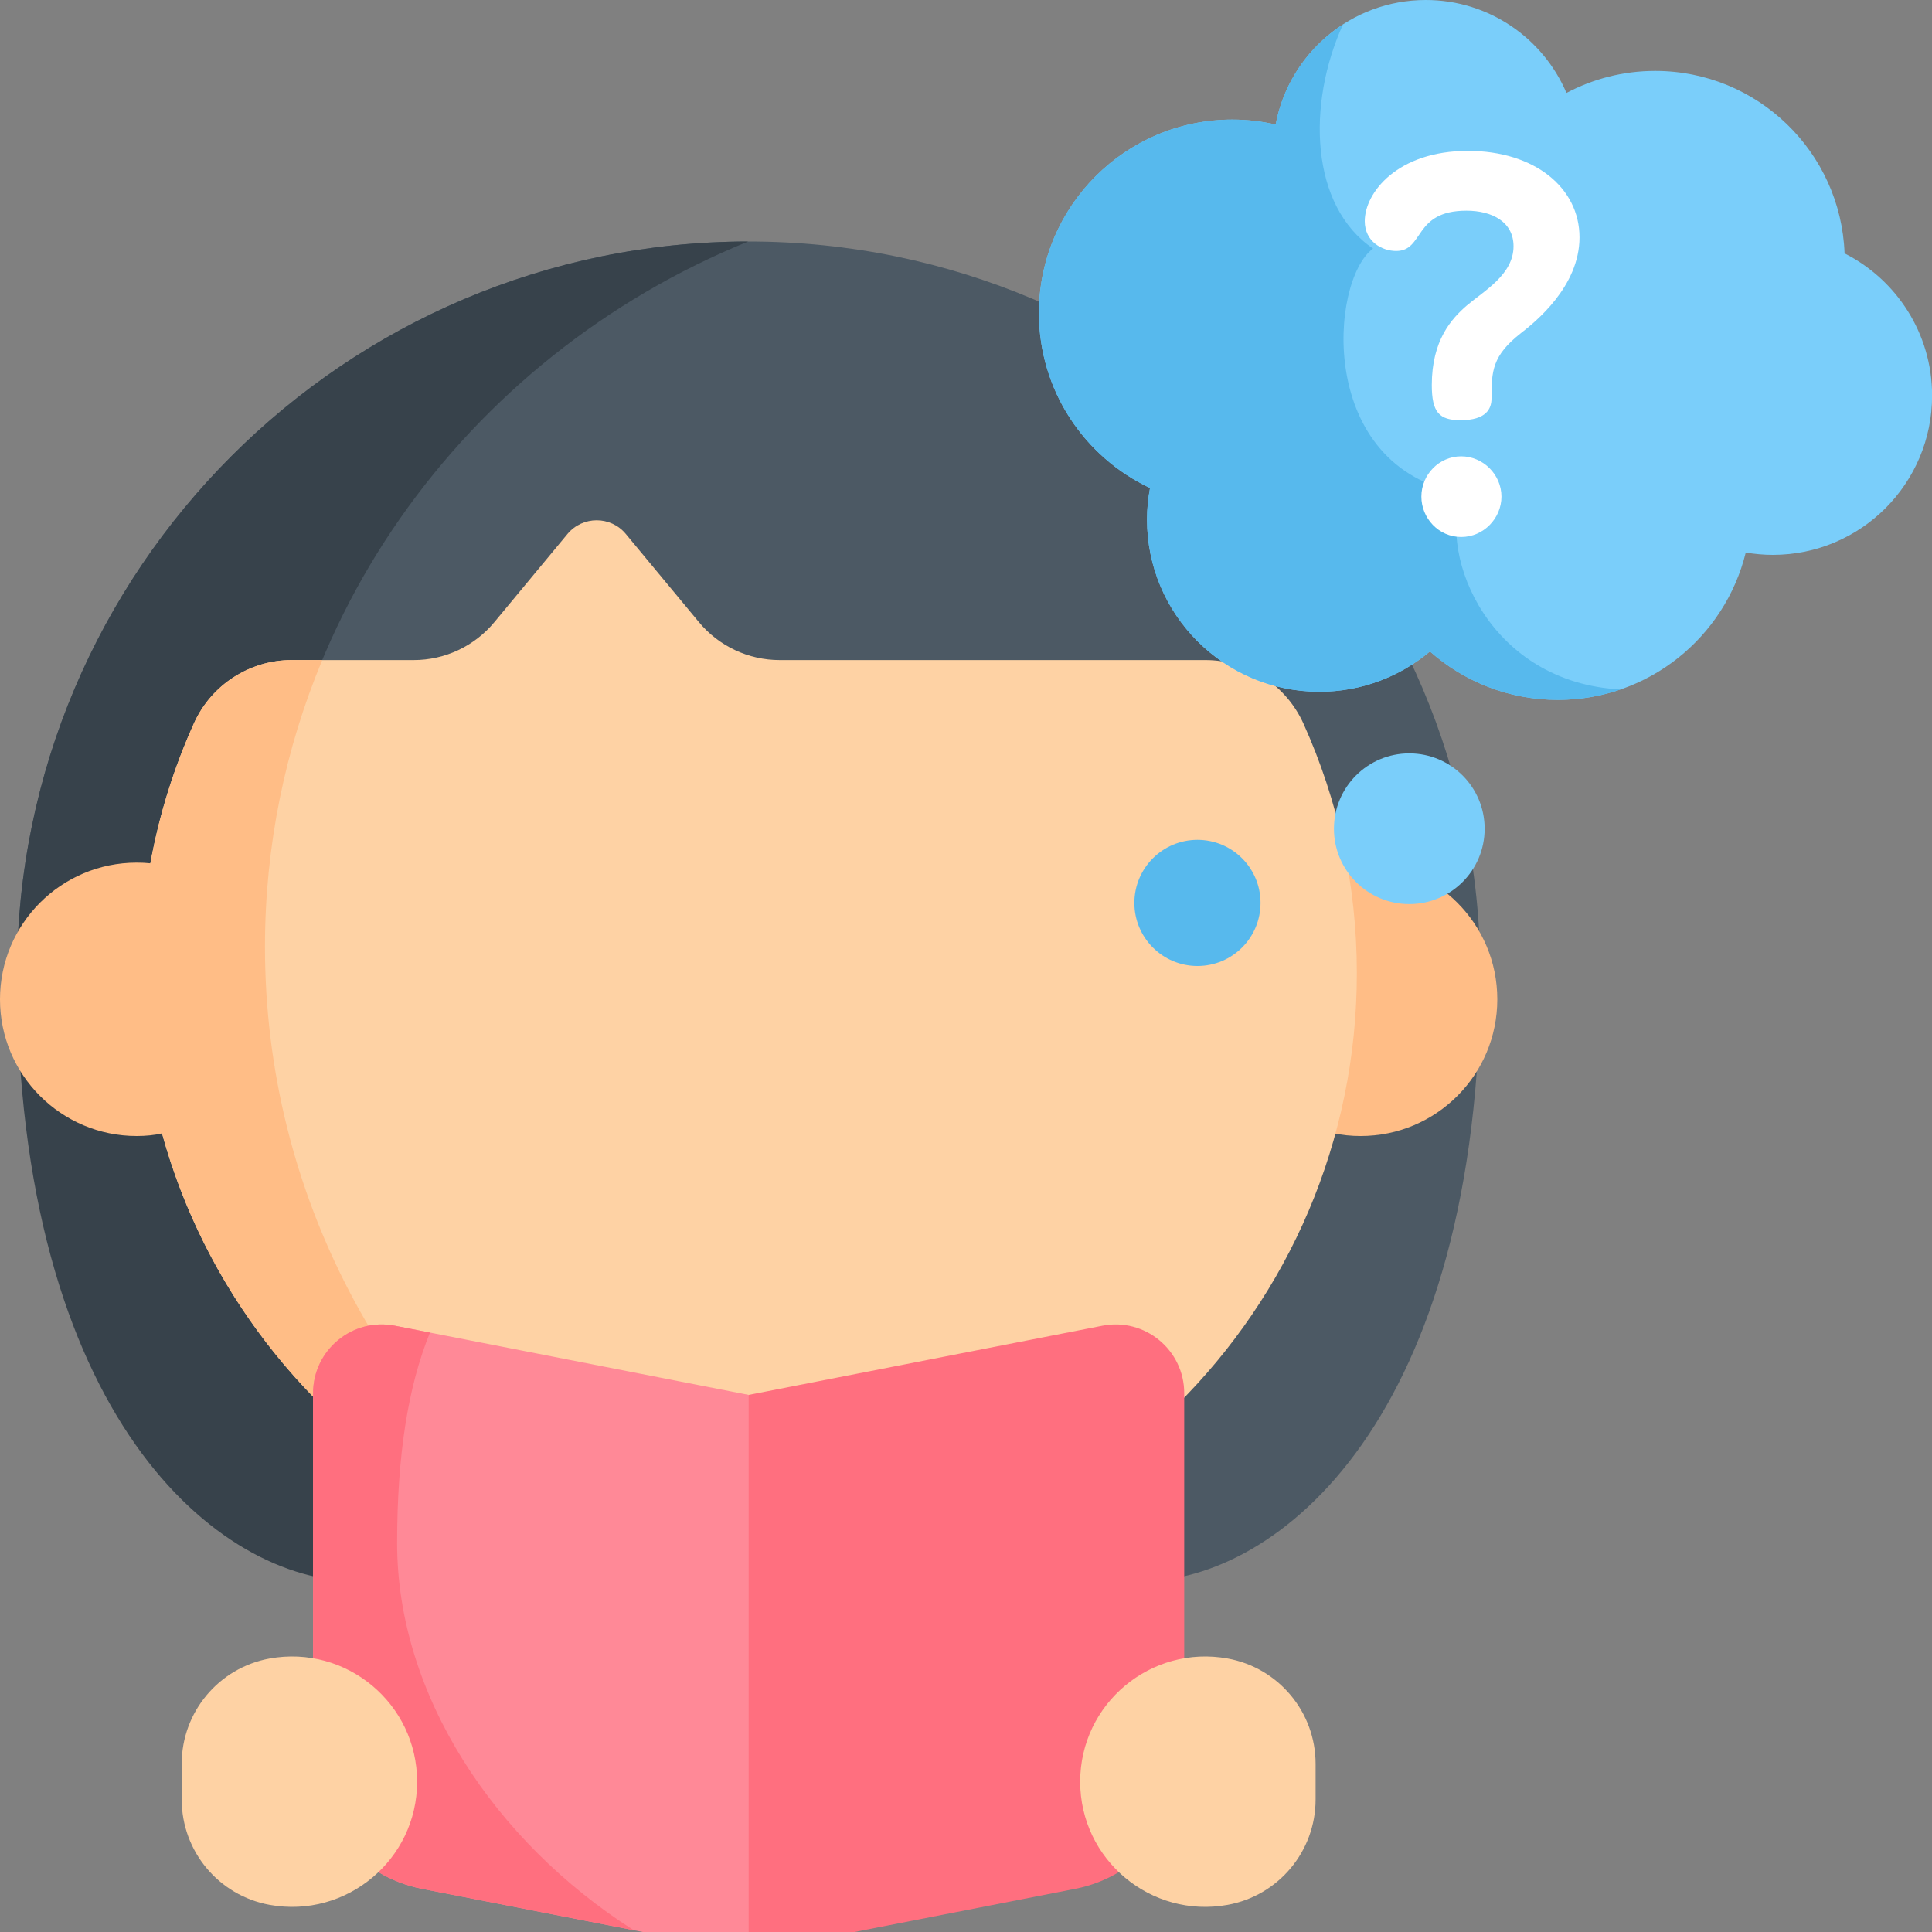 <svg width="20" height="20" viewBox="0 0 20 20" fill="none" xmlns="http://www.w3.org/2000/svg">
<rect x="0" y="0" width="20" height="20" fill="#808080" stroke="none"/>
<g clip-path="url(#clip0_4350_67352)">
<path d="M7.75 10.074V16.37H3.688C2.273 16.37 0.176 14.69 0.176 10.074H7.75Z" fill="#37424B"/>
<path d="M0.176 10.074C0.176 5.898 3.574 2.5 7.75 2.5C11.926 2.5 15.324 5.898 15.324 10.074H0.176Z" fill="#4C5964"/>
<path d="M15.324 10.074C15.324 14.69 13.227 16.37 11.812 16.37H7.75V10.074H15.324Z" fill="#4C5964"/>
<path d="M2.743 9.801C2.743 6.514 4.807 3.695 7.745 2.5C3.571 2.503 0.176 5.899 0.176 10.074H2.748C2.745 9.983 2.743 9.892 2.743 9.801Z" fill="#37424B"/>
<path d="M14.085 11.76C14.867 11.76 15.5 11.127 15.5 10.345C15.5 9.563 14.867 8.93 14.085 8.93C13.303 8.93 12.67 9.563 12.67 10.345C12.67 11.127 13.303 11.76 14.085 11.76Z" fill="#FFBD86"/>
<path d="M13.494 7.492C13.314 7.092 12.918 6.833 12.479 6.833H8.071C7.748 6.833 7.441 6.689 7.235 6.44L6.478 5.527C6.322 5.339 6.032 5.339 5.875 5.527L5.118 6.44C4.912 6.689 4.606 6.833 4.283 6.833H3.021C2.585 6.833 2.189 7.088 2.009 7.485C1.661 8.255 1.464 9.108 1.454 10.006C1.417 13.476 4.229 16.343 7.699 16.37C11.2 16.398 14.046 13.568 14.046 10.074C14.046 9.154 13.849 8.28 13.494 7.492Z" fill="#FED2A4"/>
<path d="M5.981 16.116C4.014 14.671 2.743 12.381 2.743 9.801C2.743 8.751 2.954 7.749 3.336 6.833H3.021C2.585 6.833 2.189 7.088 2.009 7.485C1.802 7.943 1.649 8.429 1.557 8.937C1.511 8.932 1.464 8.93 1.415 8.93C0.634 8.93 0 9.563 0 10.345C0 11.127 0.634 11.76 1.415 11.76C1.51 11.76 1.597 11.751 1.678 11.733C2.254 13.83 3.895 15.502 5.981 16.116Z" fill="#FFBD86"/>
<path d="M11.412 13.724L7.75 14.44L5.495 16.962L7.75 20.214L11.132 19.553C11.787 19.425 12.259 18.852 12.259 18.185V14.422C12.259 13.975 11.851 13.638 11.412 13.724Z" fill="#FF6F7F"/>
<path d="M4.088 13.724C3.649 13.638 3.241 13.975 3.241 14.422V18.185C3.241 18.852 3.713 19.425 4.368 19.553L7.75 20.214V14.44L4.088 13.724Z" fill="#FF8997"/>
<path d="M12.709 17.169C13.236 17.265 13.619 17.724 13.619 18.259V18.629C13.619 19.164 13.236 19.623 12.709 19.719C11.914 19.863 11.182 19.252 11.182 18.444C11.182 17.636 11.914 17.025 12.709 17.169Z" fill="#FED2A4"/>
<path d="M4.111 15.976C4.111 15.075 4.221 14.36 4.451 13.795L4.088 13.724C3.649 13.638 3.241 13.975 3.241 14.422V18.185C3.241 18.852 3.713 19.425 4.368 19.553L6.559 19.981C5.116 19.062 4.111 17.542 4.111 15.976Z" fill="#FF6F7F"/>
<path d="M2.791 17.169C2.264 17.265 1.881 17.724 1.881 18.259V18.629C1.881 19.164 2.264 19.623 2.791 19.719C3.586 19.863 4.318 19.252 4.318 18.444C4.318 17.636 3.586 17.025 2.791 17.169Z" fill="#FED2A4"/>
<path d="M19.095 2.623C19.056 1.573 18.194 0.734 17.134 0.734C16.802 0.734 16.49 0.817 16.216 0.962C15.975 0.397 15.414 0 14.76 0C13.986 0 13.343 0.555 13.206 1.289C13.061 1.256 12.912 1.238 12.757 1.238C11.652 1.238 10.755 2.135 10.755 3.241C10.755 4.041 11.225 4.732 11.905 5.052C11.885 5.158 11.874 5.266 11.874 5.377C11.874 6.362 12.673 7.161 13.658 7.161C14.094 7.161 14.493 7.004 14.803 6.744H14.803C15.156 7.056 15.619 7.245 16.127 7.245C17.068 7.245 17.857 6.595 18.072 5.72C18.072 5.72 18.072 5.72 18.072 5.72C18.163 5.735 18.257 5.744 18.352 5.744C19.263 5.744 20.001 5.006 20.001 4.095C20.001 3.452 19.632 2.895 19.095 2.623Z" fill="#7ACEFA"/>
<path d="M15.134 5.107C13.624 4.847 13.763 2.903 14.214 2.573C13.562 2.133 13.527 1.076 13.903 0.252C13.545 0.483 13.287 0.855 13.205 1.289C13.061 1.256 12.911 1.238 12.757 1.238C11.651 1.238 10.755 2.135 10.755 3.24C10.755 4.041 11.225 4.732 11.905 5.052C11.885 5.158 11.874 5.266 11.874 5.377C11.874 6.362 12.673 7.161 13.658 7.161C14.094 7.161 14.493 7.004 14.802 6.744H14.802C15.155 7.056 15.619 7.245 16.127 7.245C16.354 7.245 16.573 7.207 16.777 7.137C15.434 7.07 14.882 5.776 15.134 5.107Z" fill="#57B9ED"/>
<path d="M14.589 9.359C15.02 9.359 15.369 9.01 15.369 8.579C15.369 8.148 15.02 7.799 14.589 7.799C14.158 7.799 13.809 8.148 13.809 8.579C13.809 9.01 14.158 9.359 14.589 9.359Z" fill="#7ACEFA"/>
<path d="M12.396 10C12.757 10 13.049 9.708 13.049 9.347C13.049 8.986 12.757 8.694 12.396 8.694C12.036 8.694 11.743 8.986 11.743 9.347C11.743 9.708 12.036 10 12.396 10Z" fill="#57B9ED"/>
<path d="M15.744 3.449C15.445 3.683 15.44 3.845 15.44 4.127C15.44 4.23 15.386 4.35 15.12 4.35C14.898 4.35 14.822 4.268 14.822 3.986C14.822 3.52 15.028 3.298 15.185 3.162C15.364 3.01 15.668 2.842 15.668 2.549C15.668 2.3 15.451 2.181 15.18 2.181C14.627 2.181 14.746 2.598 14.453 2.598C14.307 2.598 14.128 2.501 14.128 2.289C14.128 1.996 14.464 1.562 15.196 1.562C15.89 1.562 16.351 1.947 16.351 2.457C16.351 2.967 15.89 3.336 15.744 3.449ZM15.543 5.141C15.543 5.364 15.359 5.559 15.126 5.559C14.893 5.559 14.714 5.364 14.714 5.141C14.714 4.913 14.898 4.724 15.126 4.724C15.353 4.724 15.543 4.913 15.543 5.141Z" fill="white"/>
</g>
<defs>
<clipPath id="clip0_4350_67352">
<rect width="20" height="20" fill="white"/>
</clipPath>
</defs>
</svg>
